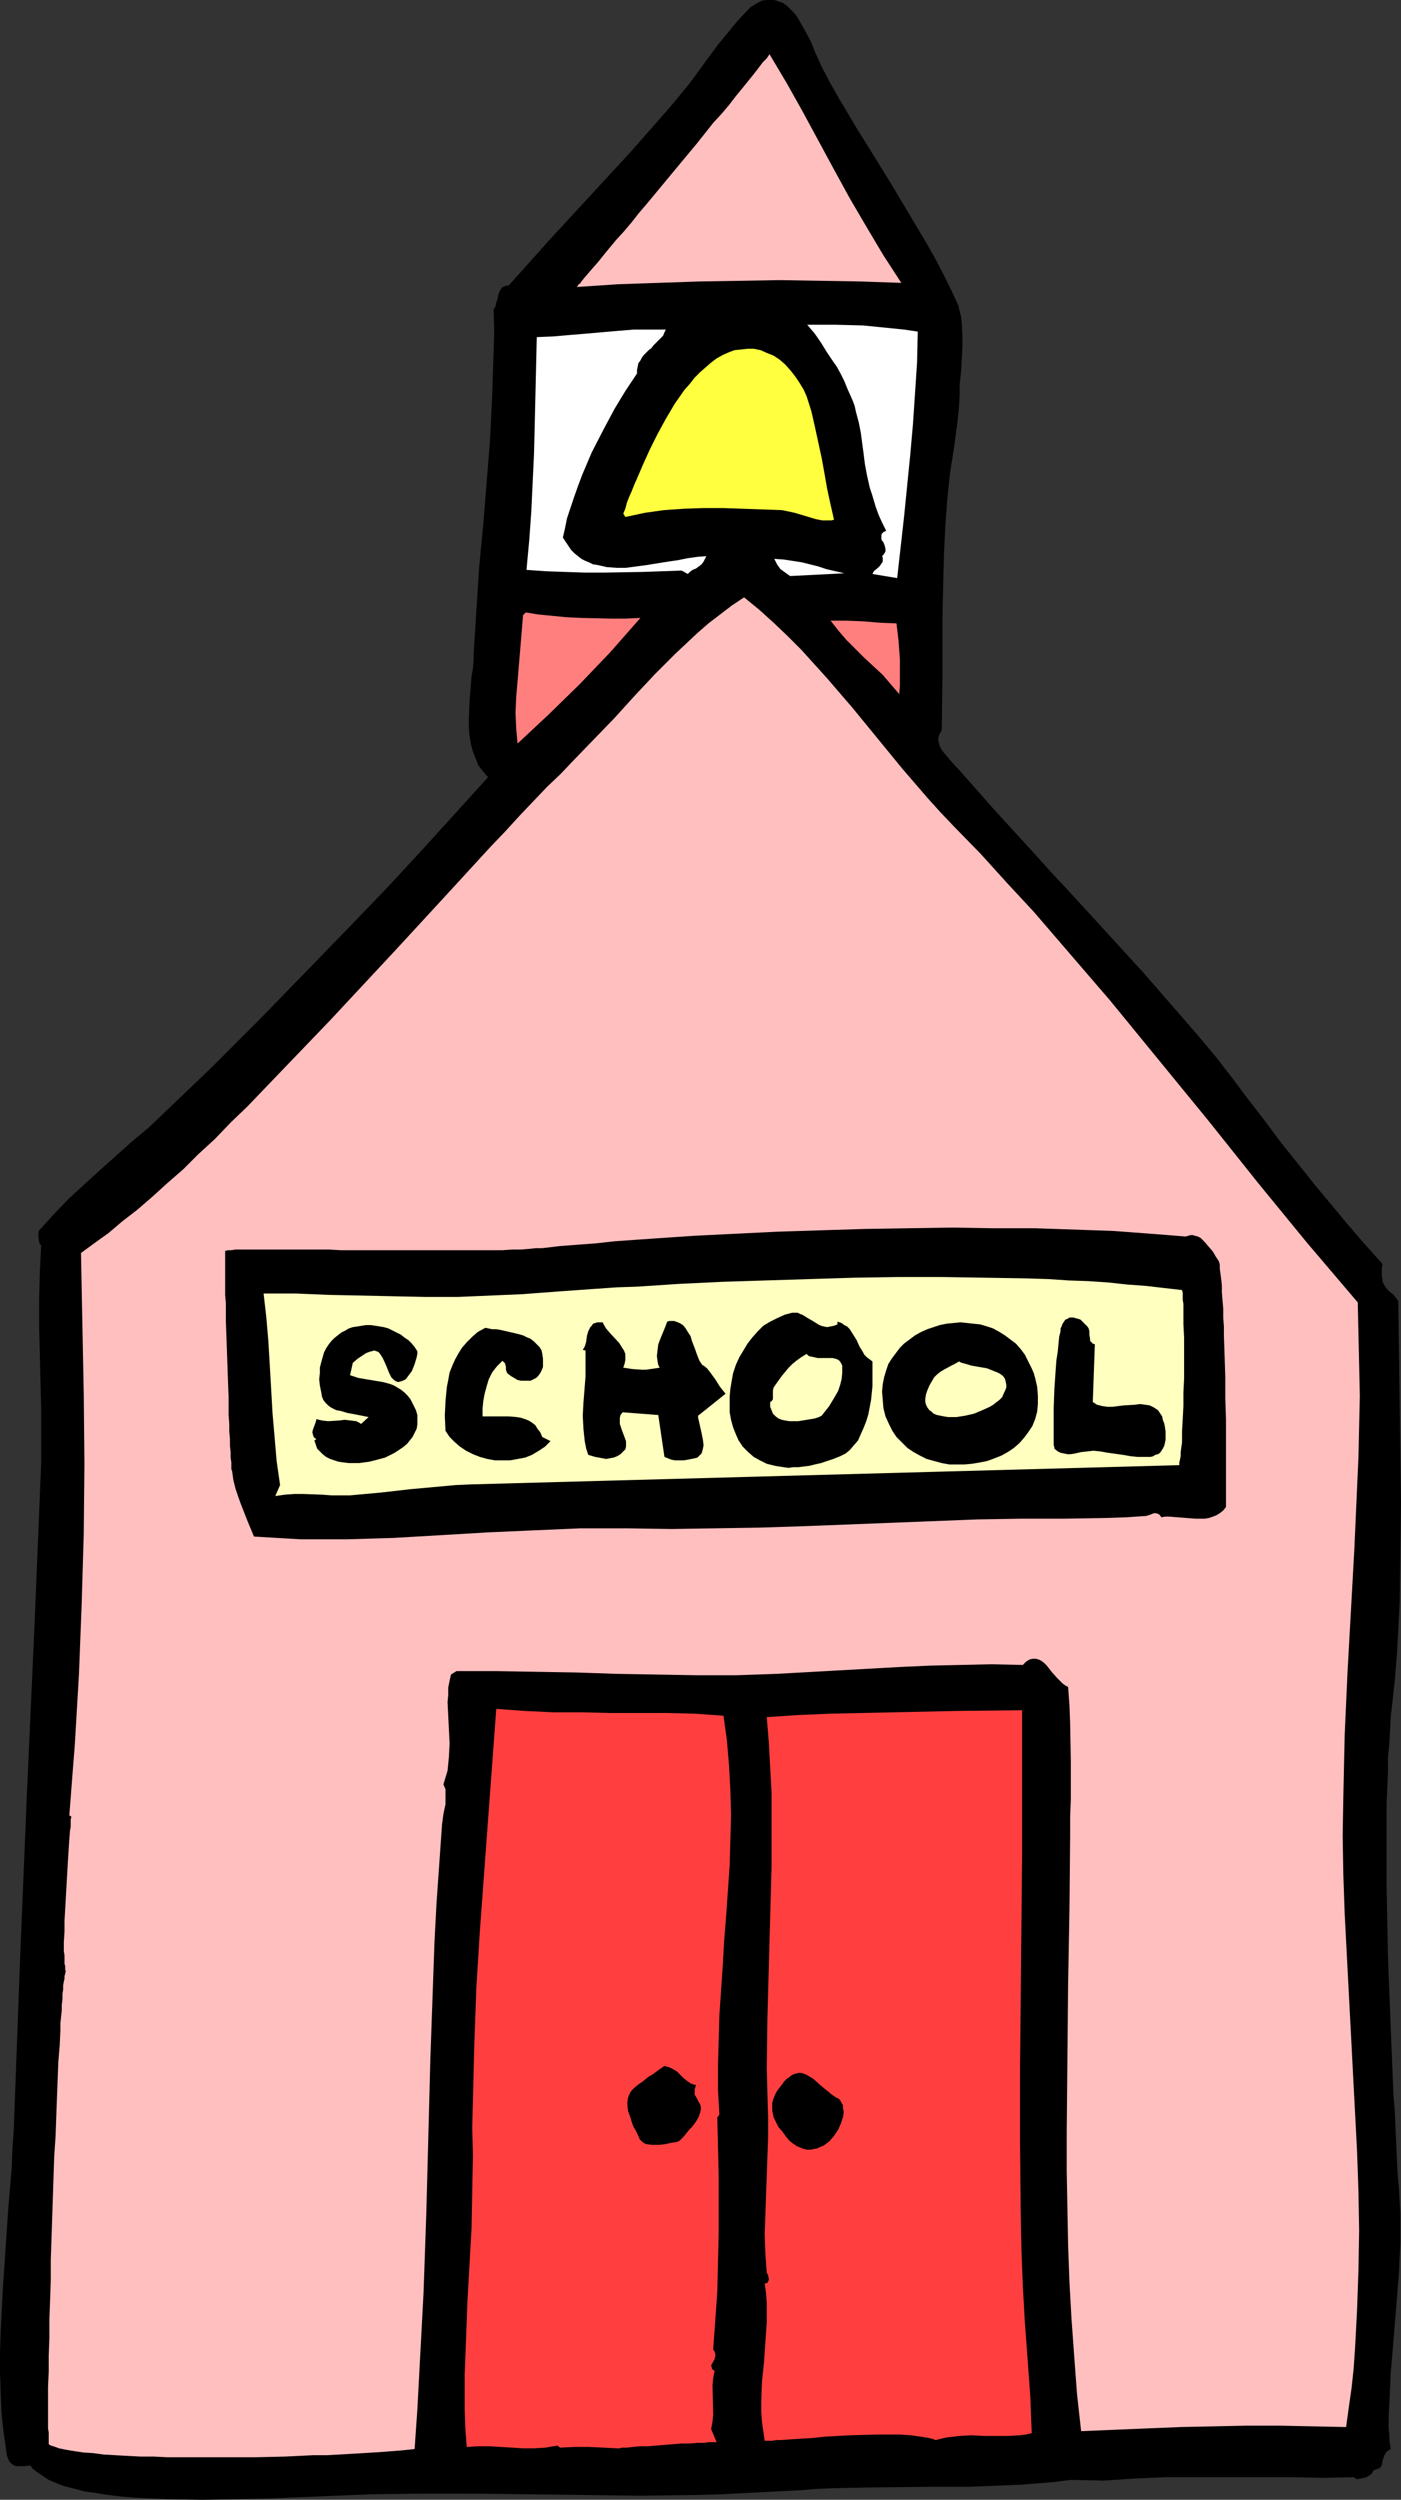 <?xml version="1.0" encoding="UTF-8" standalone="no"?>
<svg
   version="1.0"
   width="87.265mm"
   height="155.668mm"
   id="svg23"
   sodipodi:docname="School 3.wmf"
   xmlns:inkscape="http://www.inkscape.org/namespaces/inkscape"
   xmlns:sodipodi="http://sodipodi.sourceforge.net/DTD/sodipodi-0.dtd"
   xmlns="http://www.w3.org/2000/svg"
   xmlns:svg="http://www.w3.org/2000/svg">
  <rect width="100%" height="100%" fill="#333333" stroke="none"/>
  <sodipodi:namedview
     id="namedview23"
     pagecolor="#ffffff"
     bordercolor="#000000"
     borderopacity="0.25"
     inkscape:showpageshadow="2"
     inkscape:pageopacity="0.0"
     inkscape:pagecheckerboard="0"
     inkscape:deskcolor="#d1d1d1"
     inkscape:document-units="mm" />
  <defs
     id="defs1">
    <pattern
       id="WMFhbasepattern"
       patternUnits="userSpaceOnUse"
       width="6"
       height="6"
       x="0"
       y="0" />
  </defs>
  <path
     style="fill:#000000;fill-opacity:1;fill-rule:evenodd;stroke:none"
     d="m 221.713,171.771 -0.323,0.646 -0.323,0.646 -0.162,0.646 v 0.646 l 0.162,0.646 0.162,0.646 0.646,1.131 0.97,1.131 0.97,1.131 0.97,1.131 0.808,0.808 8.565,9.695 8.726,9.534 4.363,4.848 4.525,4.848 8.726,9.534 8.726,9.534 8.565,9.857 4.202,4.848 4.202,5.009 3.878,5.009 3.878,5.171 3.878,5.009 3.717,5.009 7.757,9.695 7.918,9.534 4.04,4.686 4.202,4.686 -0.162,1.131 v 0.97 0.808 l 0.162,0.646 v 0.485 l 0.162,0.485 0.485,0.808 0.485,0.646 0.323,0.323 0.323,0.323 0.485,0.323 0.485,0.485 0.485,0.646 0.485,0.646 0.162,11.796 0.162,11.958 0.162,11.958 0.162,11.796 -0.162,11.958 -0.162,11.796 -0.323,5.979 -0.323,5.979 -0.485,5.979 -0.646,5.817 -0.323,2.909 -0.162,3.07 -0.162,3.07 -0.323,3.393 v 3.393 l -0.162,3.717 -0.162,3.555 v 3.878 3.717 4.04 7.918 l 0.162,8.241 0.162,8.403 0.646,16.644 0.323,8.08 0.323,7.918 0.323,3.878 0.162,3.878 0.162,3.555 0.162,3.717 0.162,3.393 0.323,3.393 0.162,3.07 0.162,3.07 v 1.616 1.616 3.393 l -0.162,3.555 -0.162,3.717 -0.323,3.878 -0.323,4.04 -0.646,7.918 -0.323,3.878 -0.323,3.717 -0.162,3.717 -0.162,3.393 -0.162,3.232 v 2.909 l 0.162,1.293 v 1.131 l 0.162,1.293 0.162,0.97 -0.485,0.323 -0.485,0.323 -0.485,0.808 -0.323,0.808 -0.162,0.646 -0.162,0.808 -0.323,0.646 -0.323,0.162 -0.323,0.162 -0.485,0.162 -0.485,0.162 -0.323,0.646 -0.323,0.323 -0.485,0.323 -0.485,0.323 -1.293,0.323 -1.131,0.162 -0.646,-0.485 -7.434,0.162 -7.272,-0.162 h -14.705 -7.434 -7.272 l -7.434,0.323 -7.272,0.485 -7.757,-0.162 -3.878,0.485 -3.878,0.323 -4.04,0.323 -3.878,0.162 -8.08,0.323 h -7.918 l -15.998,0.162 -7.918,0.162 -4.04,0.162 -4.04,0.323 -6.141,0.323 -6.302,0.323 -6.302,0.323 -6.302,0.162 -12.766,0.162 -25.533,-0.323 -12.766,-0.162 H 99.544 l -12.443,0.162 -3.717,0.162 -3.878,0.162 -7.918,0.323 -7.918,0.323 -8.08,0.162 -7.918,0.162 -8.08,-0.162 -3.878,-0.162 -3.878,-0.162 -3.717,-0.323 -3.717,-0.485 -0.97,-0.162 -0.97,-0.162 -2.424,-0.323 -2.424,-0.646 -2.586,-0.646 -2.424,-0.97 -1.131,-0.485 -0.97,-0.646 -0.97,-0.646 -0.97,-0.646 -0.808,-0.646 -0.646,-0.808 -1.454,0.162 H 4.525 3.717 L 3.07,580.112 2.424,579.627 1.939,578.819 1.616,577.85 1.454,576.719 0.808,572.194 0.323,567.67 0.162,562.983 0,558.297 v -4.686 l 0.162,-4.848 0.485,-9.695 0.646,-9.534 0.646,-9.695 0.808,-9.372 0.162,-4.525 0.323,-4.525 1.454,-39.267 1.616,-39.267 1.778,-39.267 1.616,-39.267 v -6.464 -6.302 L 9.373,318.658 9.211,312.194 v -6.302 l 0.162,-6.464 0.323,-6.302 -0.323,-0.323 -0.162,-0.485 -0.162,-1.131 v -0.646 -0.485 l 0.162,-0.485 0.323,-0.323 3.232,-3.555 3.394,-3.555 3.717,-3.393 3.717,-3.393 7.595,-6.787 3.878,-3.232 3.555,-3.393 11.312,-10.827 10.989,-10.988 10.989,-11.311 10.827,-11.15 8.242,-8.564 8.08,-8.726 7.918,-8.726 7.918,-8.726 -1.131,-1.293 -1.131,-1.454 -0.646,-1.616 -0.646,-1.616 -0.485,-1.778 -0.323,-1.939 -0.162,-1.939 v -2.101 l 0.162,-4.04 0.323,-4.04 0.162,-1.939 0.323,-1.939 0.162,-1.778 v -1.616 l 0.646,-10.18 0.646,-10.019 0.97,-10.18 0.808,-10.019 0.808,-10.18 0.485,-10.019 0.323,-10.18 0.162,-5.171 -0.162,-5.009 0.485,-0.808 0.162,-0.97 0.323,-0.808 0.162,-0.97 0.323,-0.808 0.485,-0.808 0.323,-0.162 0.323,-0.162 0.485,-0.162 h 0.485 l 9.534,-10.665 9.534,-10.342 9.696,-10.503 4.686,-5.333 4.686,-5.333 2.262,-2.747 2.262,-2.747 4.363,-5.979 2.262,-3.07 2.262,-2.747 2.262,-2.747 2.424,-2.585 0.808,-0.808 0.808,-0.485 0.808,-0.485 0.97,-0.485 L 180.344,0 h 0.97 0.97 l 0.97,0.323 0.97,0.323 0.97,0.646 0.808,0.808 0.808,0.808 0.808,0.97 0.646,1.131 1.293,2.262 1.293,2.424 0.97,2.424 0.97,2.101 0.485,1.131 0.485,0.97 1.778,3.393 1.939,3.393 4.04,6.787 8.403,13.574 4.04,6.787 4.04,6.787 1.939,3.393 1.778,3.393 1.778,3.555 1.616,3.393 0.485,1.131 0.323,1.293 0.323,1.293 0.162,1.454 0.162,2.747 v 3.07 l -0.162,2.909 -0.162,2.909 -0.323,2.909 v 2.585 l -0.162,2.909 -0.323,3.07 -0.808,6.14 -0.97,6.14 -0.323,3.07 -0.323,3.07 -0.485,6.787 -0.323,6.787 -0.162,6.787 -0.162,6.787 v 13.574 z"
     id="path1" />
  <path
     style="fill:#ffbfbf;fill-opacity:1;fill-rule:evenodd;stroke:none"
     d="m 212.178,66.576 -9.534,-0.323 -9.534,-0.162 -9.534,-0.162 -9.534,0.162 -9.534,0.162 -9.534,0.323 -9.534,0.323 -9.534,0.646 v -0.162 0 l 0.162,-0.162 0.162,-0.323 0.323,-0.162 0.323,-0.485 0.646,-0.808 0.97,-1.131 0.97,-1.131 1.293,-1.454 1.293,-1.616 1.454,-1.778 1.616,-1.939 1.778,-1.939 1.778,-2.101 1.778,-2.262 1.939,-2.262 3.878,-4.686 7.918,-9.534 3.717,-4.686 1.939,-2.101 1.778,-2.101 1.616,-2.101 1.454,-1.778 1.454,-1.778 1.293,-1.616 1.131,-1.454 0.97,-1.293 0.97,-0.97 0.646,-0.97 4.04,6.787 3.717,6.625 7.434,13.735 3.717,6.787 3.878,6.625 4.04,6.787 2.101,3.232 z"
     id="path2" />
  <path
     style="fill:#ffffff;fill-opacity:1;fill-rule:evenodd;stroke:none"
     d="m 216.057,78.049 -0.162,7.272 -0.485,7.272 -0.485,7.272 -0.646,7.272 -1.454,14.543 -1.616,14.382 -5.818,-0.97 0.323,-0.646 0.97,-0.808 0.485,-0.485 0.323,-0.485 0.323,-0.485 v -0.646 -0.323 l -0.162,-0.323 0.323,-0.323 0.323,-0.485 0.162,-0.323 v -0.485 l -0.162,-0.808 -0.323,-0.808 -0.485,-0.646 v -0.485 -0.323 -0.323 l 0.162,-0.323 0.323,-0.323 0.646,-0.323 -0.97,-1.939 -0.808,-1.778 -0.646,-1.778 -0.485,-1.616 -0.485,-1.616 -0.485,-1.454 -0.646,-2.909 -0.485,-2.585 -0.323,-2.585 -0.646,-4.848 -0.485,-2.424 -0.646,-2.424 -0.323,-1.454 -0.485,-1.293 -0.646,-1.454 -0.646,-1.454 -0.646,-1.616 -0.808,-1.616 -0.97,-1.778 -1.131,-1.616 -1.293,-1.939 -1.293,-2.101 -1.454,-2.101 -1.778,-2.101 h 6.626 l 6.464,0.162 3.232,0.323 3.232,0.323 3.232,0.323 z"
     id="path3" />
  <path
     style="fill:#ffffff;fill-opacity:1;fill-rule:evenodd;stroke:none"
     d="m 156.75,77.564 -0.323,0.646 -0.323,0.808 -1.131,1.131 -1.131,1.131 -0.485,0.646 -0.646,0.485 -1.131,1.131 -0.485,0.646 -0.323,0.646 -0.485,0.646 -0.162,0.808 -0.162,0.808 v 0.808 l -1.293,1.939 -1.293,1.939 -1.293,2.101 -1.454,2.424 -1.293,2.424 -1.293,2.424 -2.747,5.333 -2.262,5.332 -0.97,2.585 -0.97,2.747 -0.808,2.424 -0.808,2.424 -0.485,2.424 -0.485,2.101 0.646,0.97 0.646,0.97 0.646,0.97 0.808,0.808 0.808,0.646 0.808,0.646 0.97,0.485 0.808,0.323 0.97,0.485 1.131,0.162 2.101,0.485 2.262,0.162 h 2.262 l 2.424,-0.323 2.424,-0.323 5.01,-0.808 2.262,-0.323 2.424,-0.485 2.262,-0.323 2.101,-0.162 -0.323,0.646 -0.323,0.646 -0.485,0.646 -0.646,0.485 -0.646,0.485 -0.808,0.323 -0.646,0.485 -0.485,0.485 -1.454,-0.808 -9.049,0.323 -9.211,0.162 h -4.525 l -4.686,-0.162 -4.525,-0.162 -4.525,-0.323 0.646,-6.948 0.485,-6.787 0.323,-6.787 0.323,-6.948 0.323,-13.574 0.323,-13.735 3.878,-0.162 3.717,-0.323 3.878,-0.323 3.717,-0.323 3.717,-0.323 3.878,-0.323 h 3.717 z"
     id="path4" />
  <path
     style="fill:#ffff3f;fill-opacity:1;fill-rule:evenodd;stroke:none"
     d="m 196.342,122.324 -0.646,0.162 h -0.646 -1.454 l -1.616,-0.323 -1.616,-0.485 -1.616,-0.485 -1.616,-0.485 -1.454,-0.323 -1.616,-0.323 -9.211,-0.323 -4.686,-0.162 h -4.525 l -4.686,0.162 -4.686,0.323 -4.525,0.646 -2.262,0.485 -2.262,0.485 -0.485,-0.808 0.485,-1.131 0.323,-1.293 0.485,-1.293 0.646,-1.454 0.646,-1.616 0.646,-1.454 1.454,-3.393 1.616,-3.555 1.778,-3.555 1.939,-3.555 2.101,-3.555 1.131,-1.616 1.131,-1.616 1.293,-1.454 1.131,-1.454 1.293,-1.293 1.293,-1.131 1.293,-1.131 1.293,-0.97 1.454,-0.808 1.454,-0.646 1.293,-0.485 1.616,-0.162 1.454,-0.162 h 1.454 l 1.616,0.323 1.454,0.646 1.616,0.646 1.454,0.97 1.293,1.131 1.293,1.454 1.131,1.454 0.97,1.454 0.97,1.616 0.646,1.454 1.131,3.555 0.808,3.555 0.808,3.717 0.808,3.717 0.646,3.555 0.646,3.717 0.808,3.717 z"
     id="path5" />
  <path
     style="fill:#ffffff;fill-opacity:1;fill-rule:evenodd;stroke:none"
     d="m 198.766,134.929 -12.766,0.646 -1.131,-0.808 -1.131,-0.808 -0.808,-1.131 -0.323,-0.646 -0.323,-0.646 2.262,0.162 2.101,0.323 2.101,0.323 1.939,0.485 1.939,0.485 1.939,0.646 2.101,0.485 z"
     id="path6" />
  <path
     style="fill:#ffbfbf;fill-opacity:1;fill-rule:evenodd;stroke:none"
     d="m 319.641,306.538 0.162,7.272 0.162,7.272 0.162,7.433 -0.162,7.272 -0.162,7.272 -0.323,7.11 -0.646,14.543 -0.808,14.543 -0.808,14.543 -0.646,14.382 -0.162,7.272 -0.162,7.433 -0.162,9.211 0.162,9.211 0.323,9.211 0.485,9.372 0.97,18.583 0.97,18.583 0.485,9.372 0.323,9.211 0.162,9.372 -0.162,9.372 -0.323,9.211 -0.485,9.211 -0.323,4.686 -0.485,4.525 -0.646,4.525 -0.646,4.686 -7.757,-0.162 -7.918,-0.162 h -7.757 l -7.757,0.162 -7.757,0.162 -7.918,0.323 -7.757,0.323 -7.757,0.323 -0.97,-8.726 -0.646,-8.726 -0.646,-8.888 -0.485,-8.726 -0.323,-8.726 -0.162,-8.726 -0.162,-8.726 v -8.888 l 0.162,-17.452 0.162,-17.452 0.323,-17.613 0.162,-17.613 v -4.201 l 0.162,-4.363 v -8.888 l -0.162,-8.726 -0.162,-4.363 -0.323,-4.363 -0.646,-0.323 -0.646,-0.485 -0.646,-0.646 -0.646,-0.646 -1.293,-1.454 -1.131,-1.454 -0.646,-0.646 -0.646,-0.485 -0.646,-0.323 -0.646,-0.162 h -0.808 l -0.646,0.162 -0.808,0.485 -0.323,0.323 -0.485,0.485 -7.272,-0.162 -7.272,0.162 -7.272,0.162 -7.272,0.323 -14.382,0.808 -14.544,0.808 -9.373,0.323 h -9.373 l -9.373,-0.162 -9.373,-0.162 -9.534,-0.323 -9.373,-0.162 -9.373,-0.162 h -9.534 l -1.293,0.808 -0.323,1.454 -0.323,1.616 v 1.778 l -0.162,1.616 0.162,3.232 0.162,3.232 0.162,3.232 -0.162,3.232 -0.162,1.616 -0.162,1.616 -0.485,1.616 -0.485,1.616 0.485,1.131 v 1.131 1.293 1.131 l -0.485,2.262 -0.323,2.424 -0.646,9.211 -0.646,9.211 -0.485,9.211 -0.323,9.049 -0.646,18.421 -0.97,36.843 -0.646,18.421 -0.485,9.211 -0.485,9.049 -0.485,9.211 -0.646,9.211 -1.454,0.162 -1.616,0.162 -1.939,0.162 -2.101,0.162 -2.424,0.162 -2.586,0.162 -2.747,0.162 -2.909,0.162 -2.909,0.162 h -3.232 l -3.232,0.162 -3.394,0.162 -6.949,0.162 h -6.949 -6.949 -6.787 l -3.232,-0.162 h -3.07 l -3.07,-0.162 -2.909,-0.162 -2.747,-0.162 -2.424,-0.323 -2.424,-0.162 -2.101,-0.323 -1.939,-0.323 -1.616,-0.323 -1.293,-0.485 -0.646,-0.162 -0.485,-0.323 v -0.485 -0.646 -0.646 -0.97 l -0.162,-0.97 v -9.695 l 0.162,-3.717 v -3.717 l 0.162,-4.201 v -4.363 l 0.162,-4.363 0.162,-4.848 v -4.686 l 0.162,-4.848 0.323,-9.857 0.323,-9.695 0.323,-4.848 0.162,-4.686 0.162,-4.363 0.162,-4.363 0.162,-4.04 0.323,-3.878 0.162,-3.555 v -1.616 l 0.162,-1.616 0.162,-1.454 v -1.293 l 0.162,-1.293 v -1.293 l 0.162,-0.97 v -0.97 l 0.162,-0.97 0.162,-0.646 v -0.646 l 0.162,-0.485 v -0.323 l 0.162,-0.162 -0.162,-0.485 v -0.808 l -0.162,-0.646 v -0.97 -0.97 l -0.162,-0.97 v -2.101 l 0.162,-2.585 v -2.585 l 0.162,-2.747 0.162,-2.909 0.323,-5.656 0.162,-2.747 0.162,-2.585 0.162,-2.424 0.162,-2.101 0.162,-0.808 v -0.97 -0.808 l 0.162,-0.646 -0.485,-0.323 0.646,-8.403 0.646,-8.241 0.485,-8.241 0.485,-8.241 0.646,-16.644 0.485,-16.482 0.162,-16.482 -0.162,-16.482 -0.323,-16.482 -0.323,-16.644 3.07,-2.262 3.394,-2.424 3.232,-2.747 3.555,-2.747 3.555,-3.07 3.555,-3.232 3.717,-3.232 3.555,-3.555 3.878,-3.555 3.717,-3.878 3.878,-3.717 3.878,-4.04 7.757,-8.08 7.918,-8.241 15.513,-16.644 7.595,-8.241 3.717,-4.04 3.717,-4.04 3.555,-3.878 3.555,-3.878 3.555,-3.717 3.394,-3.717 3.232,-3.393 3.232,-3.393 3.232,-3.07 2.909,-3.07 4.848,-5.009 4.848,-5.009 4.686,-5.171 4.848,-5.171 4.848,-4.848 2.586,-2.424 2.586,-2.424 2.586,-2.262 2.747,-2.101 2.747,-2.101 2.909,-1.939 3.555,2.909 3.394,3.07 3.232,3.07 3.232,3.232 3.07,3.393 3.07,3.393 5.979,6.948 2.909,3.555 2.909,3.555 5.818,7.11 5.979,6.948 3.07,3.393 3.07,3.232 6.464,6.625 6.141,6.787 6.302,6.787 5.979,6.948 5.979,6.948 5.979,6.948 11.635,14.22 11.635,14.22 11.473,14.382 11.635,14.22 z"
     id="path7" />
  <path
     style="fill:#ff7f7f;fill-opacity:1;fill-rule:evenodd;stroke:none"
     d="m 150.771,145.432 -3.555,4.04 -3.555,4.04 -3.555,3.717 -3.555,3.717 -7.272,7.11 -7.434,6.948 -0.323,-3.555 -0.162,-3.717 0.162,-3.717 0.323,-3.717 0.323,-3.878 0.323,-3.878 0.323,-3.878 0.323,-3.878 0.646,-0.646 2.909,0.485 3.394,0.323 3.232,0.323 3.555,0.162 6.949,0.162 h 3.394 z"
     id="path8" />
  <path
     style="fill:#ff7f7f;fill-opacity:1;fill-rule:evenodd;stroke:none"
     d="m 211.694,163.369 -1.939,-2.262 -1.939,-2.262 -4.363,-4.04 -2.101,-2.101 -2.101,-2.101 -1.939,-2.262 -1.778,-2.262 h 3.878 l 3.878,0.162 3.878,0.323 3.878,0.162 0.485,4.04 0.323,4.363 v 2.101 2.101 2.101 z"
     id="path9" />
  <path
     style="fill:#000000;fill-opacity:1;fill-rule:evenodd;stroke:none"
     d="m 279.08,291.026 0.646,-0.162 0.485,-0.162 h 0.646 l 0.485,0.162 0.646,0.162 0.646,0.323 0.97,0.97 0.97,1.131 0.97,1.131 0.646,1.131 0.646,0.97 0.162,0.323 0.162,0.646 v 0.97 l 0.162,1.131 0.162,1.293 0.162,1.454 v 1.616 l 0.162,1.939 0.162,1.939 v 2.101 l 0.162,2.101 v 2.262 l 0.162,4.686 0.162,5.009 v 5.009 l 0.162,4.848 v 4.686 2.101 13.897 l -0.646,0.808 -0.808,0.646 -0.808,0.485 -0.808,0.323 -0.97,0.323 -0.97,0.162 h -2.101 l -2.101,-0.162 -2.101,-0.162 -1.939,-0.162 h -1.131 l -0.808,0.162 -0.485,-0.646 -0.323,-0.162 -0.485,-0.162 h -0.485 l -0.808,0.323 -0.97,0.323 -4.848,0.323 -5.01,0.162 -9.857,0.162 h -10.019 l -9.857,0.162 -20.685,0.808 -20.685,0.808 -10.181,0.323 -10.504,0.162 -10.181,0.162 -10.504,-0.162 h -5.494 -5.333 l -11.15,0.485 -10.989,0.485 -10.827,0.646 -11.15,0.646 -5.494,0.162 -5.333,0.162 h -5.494 -5.494 l -5.494,-0.323 -5.494,-0.323 -0.808,-1.939 -0.808,-1.939 -1.454,-3.717 -0.646,-1.778 -0.646,-1.939 -0.485,-1.939 -0.323,-2.262 -0.162,-0.323 v -0.646 -0.97 l -0.162,-1.131 v -1.293 l -0.162,-1.454 v -1.616 l -0.162,-1.778 v -1.778 l -0.162,-2.101 v -4.201 l -0.162,-4.363 -0.162,-4.686 -0.162,-4.525 -0.162,-4.525 v -2.101 -1.939 l -0.162,-1.939 v -1.778 -1.778 -2.909 -1.293 -0.97 -1.293 -0.323 l 0.646,-0.162 h 0.808 l 0.97,-0.162 h 1.454 1.454 13.413 2.747 2.909 l 2.909,0.162 h 6.141 12.281 11.797 2.586 2.586 2.586 l 2.262,-0.162 h 2.101 l 1.939,-0.162 1.616,-0.162 h 1.454 l 4.04,-0.485 4.202,-0.323 4.363,-0.323 4.363,-0.485 4.525,-0.323 4.686,-0.323 4.686,-0.323 4.848,-0.323 9.696,-0.485 10.019,-0.485 10.181,-0.323 10.342,-0.323 10.181,-0.162 10.181,-0.162 9.857,0.162 h 9.857 l 4.686,0.162 4.686,0.162 4.686,0.162 4.525,0.162 4.363,0.323 4.202,0.323 4.202,0.323 z"
     id="path10" />
  <path
     style="fill:#ffffbf;fill-opacity:1;fill-rule:evenodd;stroke:none"
     d="m 278.272,303.63 0.162,0.646 v 0.646 0.97 l 0.162,0.97 v 1.131 1.131 1.293 1.293 l 0.162,3.07 v 9.695 l -0.162,3.232 v 3.232 l -0.162,3.07 -0.162,2.909 v 2.585 l -0.162,1.131 -0.162,1.131 v 0.97 l -0.162,0.808 -0.162,0.646 v 0.646 l -166.608,4.525 -3.717,0.162 -3.555,0.323 -7.11,0.646 -7.11,0.808 -3.555,0.323 -3.555,0.323 h -2.262 -2.101 l -2.262,-0.162 -4.363,-0.162 h -2.101 l -2.262,0.162 -2.262,0.323 1.131,-2.585 -0.808,-5.656 -0.485,-5.656 -0.485,-5.656 -0.323,-5.656 -0.646,-11.15 -0.485,-5.656 -0.646,-5.656 h 7.595 l 7.595,0.323 15.19,0.323 7.757,0.162 h 7.595 l 7.595,-0.323 7.595,-0.323 4.202,-0.323 4.363,-0.323 4.525,-0.323 4.525,-0.323 4.686,-0.323 4.848,-0.162 9.696,-0.646 10.181,-0.485 10.181,-0.323 10.342,-0.323 10.504,-0.323 10.342,-0.162 h 10.342 l 10.181,0.162 10.019,0.162 4.848,0.162 4.848,0.323 4.686,0.162 4.686,0.323 4.525,0.485 4.363,0.323 4.202,0.485 z"
     id="path11" />
  <path
     style="fill:#000000;fill-opacity:1;fill-rule:evenodd;stroke:none"
     d="m 257.749,316.395 -0.485,13.574 0.97,0.646 1.293,0.323 1.131,0.162 h 1.293 l 2.586,-0.323 2.586,-0.162 1.293,-0.162 1.131,0.162 1.131,0.162 0.97,0.485 0.97,0.646 0.323,0.485 0.323,0.485 0.323,0.485 0.162,0.808 0.323,0.808 0.162,0.808 0.162,1.131 v 0.97 0.97 l -0.162,0.808 -0.162,0.646 -0.323,0.646 -0.323,0.485 -0.323,0.485 -0.485,0.323 -0.646,0.162 -0.485,0.323 -0.646,0.162 h -1.454 -1.616 l -1.616,-0.162 -1.778,-0.323 -3.555,-0.485 -1.778,-0.323 -1.616,-0.162 -1.454,0.162 -1.454,0.162 -1.454,0.323 -0.97,0.162 h -0.808 l -0.808,-0.162 -0.808,-0.162 -0.646,-0.323 -0.808,-0.646 v -0.323 l -0.162,-0.485 v -0.646 -0.646 -1.454 -3.878 -2.101 l 0.162,-4.525 0.323,-4.686 0.162,-2.101 0.323,-2.101 0.162,-1.778 0.162,-1.616 0.323,-1.293 v -0.646 l 0.162,-0.323 0.323,-0.808 0.323,-0.485 0.323,-0.485 0.485,-0.162 0.485,-0.323 h 0.485 0.485 l 0.485,0.162 0.646,0.162 0.485,0.162 0.808,0.808 0.808,0.808 0.323,0.485 0.162,0.646 v 0.808 l 0.162,0.97 v 0.485 l 0.323,0.323 0.323,0.323 z"
     id="path12" />
  <path
     style="fill:#000000;fill-opacity:1;fill-rule:evenodd;stroke:none"
     d="m 197.15,311.709 v -0.646 l 0.97,0.323 0.646,0.485 0.646,0.323 0.646,0.646 0.808,1.293 0.808,1.293 0.646,1.454 0.808,1.293 0.323,0.646 0.646,0.646 0.646,0.485 0.646,0.485 v 1.293 2.909 1.616 l -0.162,1.616 -0.162,1.616 -0.646,3.393 -0.485,1.616 -0.646,1.616 -0.646,1.454 -0.646,1.454 -0.97,1.131 -0.97,1.131 -0.97,0.808 -1.293,0.646 -1.616,0.646 -1.454,0.485 -1.454,0.485 -1.454,0.323 -1.293,0.323 -1.293,0.162 -1.293,0.162 h -1.293 l -0.97,0.162 -1.131,-0.162 -1.131,-0.162 -0.97,-0.162 -1.939,-0.485 -1.616,-0.808 -1.454,-0.808 -1.293,-1.131 -1.293,-1.293 -0.97,-1.454 -0.646,-1.454 -0.646,-1.616 -0.485,-1.778 -0.323,-1.778 v -1.778 -1.939 l 0.162,-1.778 0.323,-1.939 0.323,-1.778 0.646,-1.939 0.808,-1.778 0.97,-1.616 0.97,-1.616 1.131,-1.454 1.293,-1.454 1.293,-1.293 1.616,-0.97 1.616,-0.808 1.778,-0.808 1.778,-0.485 h 0.646 0.646 l 0.646,0.323 0.485,0.162 1.293,0.808 1.131,0.646 1.293,0.808 0.646,0.323 0.646,0.162 0.808,0.162 0.808,-0.162 0.808,-0.162 z"
     id="path13" />
  <path
     style="fill:#000000;fill-opacity:1;fill-rule:evenodd;stroke:none"
     d="m 242.882,322.051 0.485,1.131 0.323,1.131 0.485,2.101 0.162,2.101 v 1.939 l -0.162,1.778 -0.485,1.778 -0.646,1.616 -0.97,1.454 -0.97,1.293 -1.131,1.293 -1.293,1.131 -1.454,0.97 -1.454,0.808 -1.616,0.646 -1.778,0.646 -1.616,0.323 -1.939,0.323 -1.778,0.162 h -1.778 -1.778 l -1.778,-0.323 -1.778,-0.485 -1.778,-0.485 -1.616,-0.808 -1.454,-0.808 -1.454,-0.97 -1.293,-1.293 -1.293,-1.293 -0.97,-1.454 -0.808,-1.616 -0.808,-1.778 -0.485,-1.939 -0.162,-1.939 -0.162,-1.939 0.162,-1.778 0.323,-1.616 0.485,-1.616 0.485,-1.454 0.808,-1.293 0.97,-1.293 0.97,-1.293 0.97,-0.97 1.293,-0.97 1.293,-0.97 1.454,-0.808 1.454,-0.646 1.454,-0.485 1.454,-0.485 1.616,-0.323 1.616,-0.162 1.616,-0.162 1.616,0.162 1.454,0.162 1.616,0.162 1.616,0.485 1.454,0.485 1.454,0.808 1.293,0.808 1.293,0.97 1.293,0.97 1.131,1.293 0.97,1.293 0.808,1.616 z"
     id="path14" />
  <path
     style="fill:#000000;fill-opacity:1;fill-rule:evenodd;stroke:none"
     d="m 165.638,321.405 0.808,0.646 0.646,0.808 1.293,1.778 1.131,1.778 0.646,0.808 0.646,0.808 -6.464,5.171 v 0 0.485 l 0.162,0.646 0.323,1.454 0.323,1.454 0.323,1.616 0.162,1.293 -0.162,0.808 -0.162,0.646 -0.162,0.485 -0.485,0.485 -0.485,0.485 -0.646,0.162 -0.808,0.162 -0.808,0.162 -0.97,0.162 h -1.131 -0.97 l -0.808,-0.162 -0.808,-0.323 -0.808,-0.323 -1.454,-9.857 -8.403,-0.646 -0.485,0.646 -0.162,0.646 v 0.808 0.646 l 0.485,1.454 0.485,1.293 0.485,1.293 v 0.646 0.646 l -0.162,0.646 -0.485,0.485 -0.646,0.646 -0.808,0.485 -0.808,0.323 -0.97,0.162 -0.808,0.162 -0.808,-0.162 -1.778,-0.323 -1.616,-0.485 -0.485,-1.454 -0.323,-1.616 -0.162,-1.454 -0.162,-1.616 -0.162,-3.07 0.162,-3.07 0.485,-6.14 v -3.07 -3.07 l -0.646,-0.162 0.485,-0.808 0.323,-1.131 0.162,-1.293 0.323,-1.131 0.485,-0.97 0.323,-0.323 0.323,-0.485 0.485,-0.162 0.485,-0.162 h 0.646 0.646 l 0.323,0.646 0.485,0.808 0.97,1.131 2.101,2.262 0.808,1.293 0.323,0.485 0.323,0.808 v 0.646 0.808 l -0.162,0.808 -0.323,0.97 2.101,0.323 2.262,0.162 h 0.97 l 1.131,-0.162 1.131,-0.162 0.97,-0.162 -0.323,-0.646 -0.162,-0.808 -0.162,-1.293 0.162,-1.454 0.162,-1.293 0.485,-1.293 1.131,-2.747 0.485,-1.293 0.485,-0.162 h 0.646 0.485 l 0.485,0.162 0.808,0.323 0.808,0.485 0.646,0.808 0.485,0.808 0.646,0.97 0.323,1.131 0.808,2.101 0.323,0.97 0.323,0.808 0.323,0.808 0.323,0.485 0.323,0.485 z"
     id="path15" />
  <path
     style="fill:#000000;fill-opacity:1;fill-rule:evenodd;stroke:none"
     d="m 98.252,318.011 v 0.646 l -0.162,0.808 -0.485,1.616 -0.646,1.616 -0.485,0.646 -0.485,0.646 -0.485,0.646 -0.646,0.323 -0.485,0.162 -0.646,0.162 -0.485,-0.162 -0.485,-0.323 -0.646,-0.646 -0.485,-0.97 -0.323,-0.808 -0.323,-0.808 -0.646,-1.454 -0.323,-0.646 -0.323,-0.485 -0.323,-0.485 -0.323,-0.323 -0.485,-0.162 -0.485,-0.162 -0.485,0.162 -0.646,0.162 -0.808,0.323 -0.97,0.646 -0.97,0.646 -1.131,0.97 -0.646,2.909 1.939,0.646 1.939,0.323 3.878,0.646 1.778,0.485 0.808,0.323 0.808,0.485 0.808,0.485 0.808,0.646 0.808,0.808 0.646,0.808 0.646,1.293 0.646,1.293 0.323,1.131 v 1.131 1.131 l -0.162,0.97 -0.485,0.97 -0.485,0.97 -0.646,0.808 -0.646,0.808 -0.97,0.808 -0.97,0.646 -0.97,0.646 -2.262,1.131 -2.424,0.646 -1.293,0.323 -2.424,0.323 H 83.223 82.092 l -1.293,-0.162 -1.131,-0.162 -0.97,-0.323 -0.97,-0.323 -0.97,-0.485 -0.808,-0.646 -0.646,-0.646 -0.646,-0.646 -0.323,-0.97 -0.323,-0.97 0.485,-0.323 -0.323,-0.162 -0.323,-0.323 -0.162,-0.485 -0.162,-0.646 0.162,-0.646 0.485,-1.293 0.162,-0.485 0.162,-0.646 1.293,0.323 1.454,0.162 2.586,-0.162 1.293,-0.162 1.454,0.162 1.293,0.162 0.646,0.323 0.485,0.323 1.778,-1.616 -1.616,-0.323 -1.616,-0.323 -1.778,-0.323 -1.616,-0.485 -0.97,-0.162 -0.646,-0.323 -0.646,-0.323 -0.646,-0.485 -0.646,-0.646 -0.485,-0.646 -0.323,-0.808 -0.162,-0.97 -0.323,-1.616 -0.162,-1.454 0.162,-1.454 v -1.293 l 0.323,-1.293 0.323,-1.131 0.323,-1.131 0.485,-0.97 0.646,-0.97 0.646,-0.808 0.646,-0.646 0.808,-0.646 0.808,-0.646 0.97,-0.485 0.808,-0.485 0.97,-0.323 1.131,-0.162 0.97,-0.162 0.97,-0.162 h 1.131 l 2.101,0.323 0.97,0.162 1.131,0.323 0.97,0.485 0.97,0.485 0.97,0.485 0.808,0.646 0.97,0.646 0.808,0.808 0.646,0.808 z"
     id="path16" />
  <path
     style="fill:#000000;fill-opacity:1;fill-rule:evenodd;stroke:none"
     d="m 118.29,320.274 -0.646,0.646 -0.646,0.646 -0.646,0.808 -0.485,0.646 -0.808,1.616 -0.485,1.616 -0.485,1.778 -0.323,1.778 -0.162,1.778 v 1.778 h 1.939 2.101 2.101 l 1.939,0.162 0.97,0.162 0.97,0.323 0.808,0.323 0.808,0.485 0.808,0.646 0.485,0.808 0.646,0.808 0.485,1.131 1.939,0.97 -1.293,1.293 -1.454,0.97 -1.616,0.97 -1.616,0.646 -1.778,0.323 -1.778,0.323 h -1.616 -1.939 l -1.778,-0.323 -1.778,-0.485 -1.616,-0.646 -1.616,-0.808 -1.454,-0.97 -1.293,-1.131 -1.131,-1.131 -0.97,-1.454 -0.162,-3.555 0.162,-3.393 0.162,-1.778 0.162,-1.616 0.323,-1.616 0.323,-1.778 0.646,-1.616 0.646,-1.454 0.808,-1.454 0.808,-1.293 1.131,-1.293 1.293,-1.293 1.293,-1.131 1.778,-0.97 0.808,0.162 0.808,0.162 h 0.97 l 0.97,0.162 2.101,0.485 2.101,0.485 1.131,0.323 0.97,0.485 0.808,0.323 0.808,0.646 0.646,0.646 0.646,0.646 0.485,0.808 0.162,0.808 0.162,1.131 v 0.97 0.97 l -0.323,0.808 -0.323,0.646 -0.485,0.646 -0.485,0.485 -0.646,0.323 -0.646,0.323 h -0.808 -0.646 -0.808 l -0.808,-0.162 -0.808,-0.485 -0.808,-0.485 -0.808,-0.646 -0.162,-0.323 -0.162,-0.485 v -0.808 l -0.162,-0.323 v -0.323 l -0.323,-0.323 z"
     id="path17" />
  <path
     style="fill:#ffffbf;fill-opacity:1;fill-rule:evenodd;stroke:none"
     d="m 193.433,333.201 -0.646,0.323 -0.97,0.323 -1.939,0.323 -1.939,0.323 h -1.131 -0.97 l -0.97,-0.162 -0.808,-0.162 -0.808,-0.323 -0.646,-0.485 -0.646,-0.646 -0.323,-0.808 -0.323,-0.808 v -1.131 l 0.323,-0.162 0.323,-0.485 v -0.485 -0.485 -1.131 l 0.162,-0.646 0.323,-0.485 0.808,-1.131 0.808,-1.131 1.616,-1.939 0.808,-0.808 0.97,-0.808 1.131,-0.808 1.293,-0.808 0.485,0.485 0.646,0.162 0.808,0.162 0.646,0.162 h 1.454 1.454 0.646 l 0.646,0.162 0.485,0.162 0.485,0.323 0.323,0.485 0.323,0.646 v 0.808 0.97 l -0.162,1.454 -0.323,1.293 -0.485,1.454 -0.646,1.131 -1.454,2.424 z"
     id="path18" />
  <path
     style="fill:#ffffbf;fill-opacity:1;fill-rule:evenodd;stroke:none"
     d="m 225.753,320.435 0.646,0.323 0.646,0.162 1.616,0.485 3.717,0.646 1.616,0.646 0.808,0.323 0.646,0.323 0.646,0.485 0.485,0.646 0.162,0.646 0.162,0.808 v 0.646 l -0.323,0.808 -0.323,0.646 -0.323,0.808 -0.646,0.646 -0.646,0.485 -0.808,0.646 -0.808,0.485 -1.778,0.808 -1.939,0.808 -2.101,0.485 -2.101,0.323 h -1.939 l -0.97,-0.162 -0.808,-0.162 -0.808,-0.162 -0.808,-0.323 -0.485,-0.485 -0.485,-0.323 -0.485,-0.646 -0.323,-0.646 -0.162,-0.646 v -0.808 l 0.162,-0.97 0.323,-0.97 0.485,-1.131 0.646,-1.131 0.485,-0.808 0.646,-0.646 0.808,-0.646 0.808,-0.485 1.778,-0.97 0.97,-0.485 z"
     id="path19" />
  <path
     style="fill:#ff3f3f;fill-opacity:1;fill-rule:evenodd;stroke:none"
     d="m 240.62,402.523 v 16.967 16.967 l -0.162,16.805 -0.162,16.967 -0.162,16.805 v 16.967 l 0.162,16.967 0.162,8.403 0.323,8.403 0.485,8.726 0.646,8.726 0.646,8.888 0.323,8.564 -1.454,0.323 -1.293,0.162 -2.909,0.162 h -5.656 l -2.909,-0.162 -2.747,0.162 -2.909,0.323 -1.454,0.323 -1.293,0.323 -0.808,-0.323 -0.808,-0.162 -0.97,-0.162 -0.97,-0.162 -2.262,-0.323 -2.586,-0.162 h -2.747 -2.747 l -6.141,0.162 -5.979,0.323 -2.909,0.323 -2.747,0.162 -2.586,0.162 -2.262,0.162 h -0.97 l -0.97,0.162 h -0.97 -0.808 l -0.323,-2.262 -0.323,-2.262 -0.162,-2.262 v -2.424 l 0.162,-4.686 0.485,-4.525 0.323,-4.686 0.323,-4.686 v -4.686 l -0.162,-2.262 -0.323,-2.262 0.646,-0.162 0.162,-0.323 0.162,-0.323 v -0.323 l -0.162,-0.808 -0.323,-0.646 -0.323,-4.525 -0.162,-4.525 0.162,-4.525 0.162,-4.686 0.323,-9.049 0.162,-4.525 v -4.525 l -0.162,-5.817 -0.162,-5.979 0.162,-11.796 0.323,-11.796 0.323,-11.796 0.323,-11.796 v -11.796 -5.979 l -0.323,-5.817 -0.323,-5.979 -0.485,-5.817 7.434,-0.485 7.595,-0.323 15.029,-0.323 15.029,-0.323 z"
     id="path20" />
  <path
     style="fill:#ff3f3f;fill-opacity:1;fill-rule:evenodd;stroke:none"
     d="m 170.324,403.816 0.808,5.817 0.485,5.817 0.323,5.817 0.162,5.979 -0.162,5.817 -0.162,5.817 -0.808,11.796 -0.485,5.979 -0.323,5.817 -0.808,11.796 -0.162,5.979 -0.162,5.817 v 5.817 l 0.323,5.817 -0.485,0.646 0.323,13.735 v 13.574 l -0.162,6.787 -0.162,6.948 -0.485,6.787 -0.485,6.787 0.323,0.485 0.162,0.485 v 0.323 0.323 l -0.162,0.646 -0.323,0.646 -0.323,0.485 -0.162,0.485 0.162,0.323 v 0.323 l 0.323,0.323 0.323,0.162 -0.323,1.778 -0.162,1.616 0.162,6.948 -0.162,1.616 -0.323,1.778 1.293,3.07 h -0.646 -0.485 -0.646 l -1.293,0.162 h -1.454 l -1.778,0.162 h -1.939 l -4.04,0.323 -4.04,0.323 h -1.778 l -1.616,0.162 -1.454,0.162 h -0.646 -0.485 l -0.485,0.162 h -0.323 -0.162 -0.162 l -3.232,-0.162 -3.394,-0.162 h -3.394 l -3.394,0.162 -0.646,-0.485 -2.747,0.485 -2.747,0.162 h -2.586 l -2.586,-0.162 -5.333,-0.323 h -2.747 l -2.586,0.162 -0.323,-4.201 -0.162,-4.363 v -4.201 -4.363 l 0.323,-8.403 0.323,-8.726 0.97,-17.29 0.162,-8.564 0.162,-8.564 -0.162,-6.464 0.162,-6.625 0.323,-13.089 0.485,-13.25 0.808,-13.089 1.939,-26.339 0.97,-13.089 0.97,-13.089 6.626,0.485 6.787,0.323 h 6.626 l 6.787,0.162 h 13.251 l 6.787,0.162 z"
     id="path21" />
  <path
     style="fill:#000000;fill-opacity:1;fill-rule:evenodd;stroke:none"
     d="m 163.861,490.752 -0.323,0.97 v 0.646 0.646 l 0.323,0.485 0.485,0.97 0.485,0.808 0.162,0.646 v 0.646 l -0.162,0.646 -0.323,0.97 -0.646,1.131 -0.485,0.646 -0.485,0.646 -0.646,0.646 -0.646,0.808 -0.646,0.808 -0.97,0.97 -0.323,0.162 -0.485,0.162 -1.131,0.162 -1.454,0.323 -1.454,0.162 h -1.616 l -1.293,-0.162 -0.485,-0.162 -0.485,-0.323 -0.323,-0.323 -0.323,-0.323 -0.485,-1.131 -0.485,-0.97 -0.485,-0.808 -0.323,-0.808 -0.485,-1.616 -0.485,-1.293 -0.162,-1.293 v -0.97 l 0.162,-0.97 0.323,-0.808 0.485,-0.808 0.646,-0.646 0.97,-0.808 0.97,-0.646 0.97,-0.808 0.646,-0.485 0.646,-0.323 1.293,-0.97 1.616,-1.131 0.485,0.162 0.646,0.162 0.97,0.485 0.808,0.485 1.616,1.616 0.808,0.646 0.97,0.646 z"
     id="path22" />
  <path
     style="fill:#000000;fill-opacity:1;fill-rule:evenodd;stroke:none"
     d="m 196.827,493.661 0.646,0.323 0.323,0.323 0.323,0.646 0.323,0.485 v 0.646 l 0.162,0.808 v 0.646 l -0.162,0.808 -0.485,1.454 -0.646,1.454 -0.97,1.454 -1.131,1.293 -0.646,0.485 -0.646,0.485 -0.808,0.323 -0.646,0.323 -0.808,0.162 -0.808,0.162 h -0.808 l -0.808,-0.162 -0.808,-0.323 -0.808,-0.323 -0.97,-0.646 -0.808,-0.646 -0.808,-0.97 -0.808,-1.131 -0.97,-1.131 -0.808,-1.616 -0.323,-0.646 -0.162,-0.808 -0.162,-0.808 v -0.97 -0.808 l 0.162,-0.646 0.323,-0.808 0.323,-0.808 0.485,-0.808 0.646,-0.808 0.485,-0.646 0.485,-0.646 0.485,-0.485 0.485,-0.323 0.808,-0.646 0.97,-0.323 0.808,-0.162 0.808,0.162 0.808,0.323 0.808,0.485 0.808,0.485 1.616,1.454 0.97,0.808 0.808,0.646 0.97,0.808 z"
     id="path23" />
</svg>
